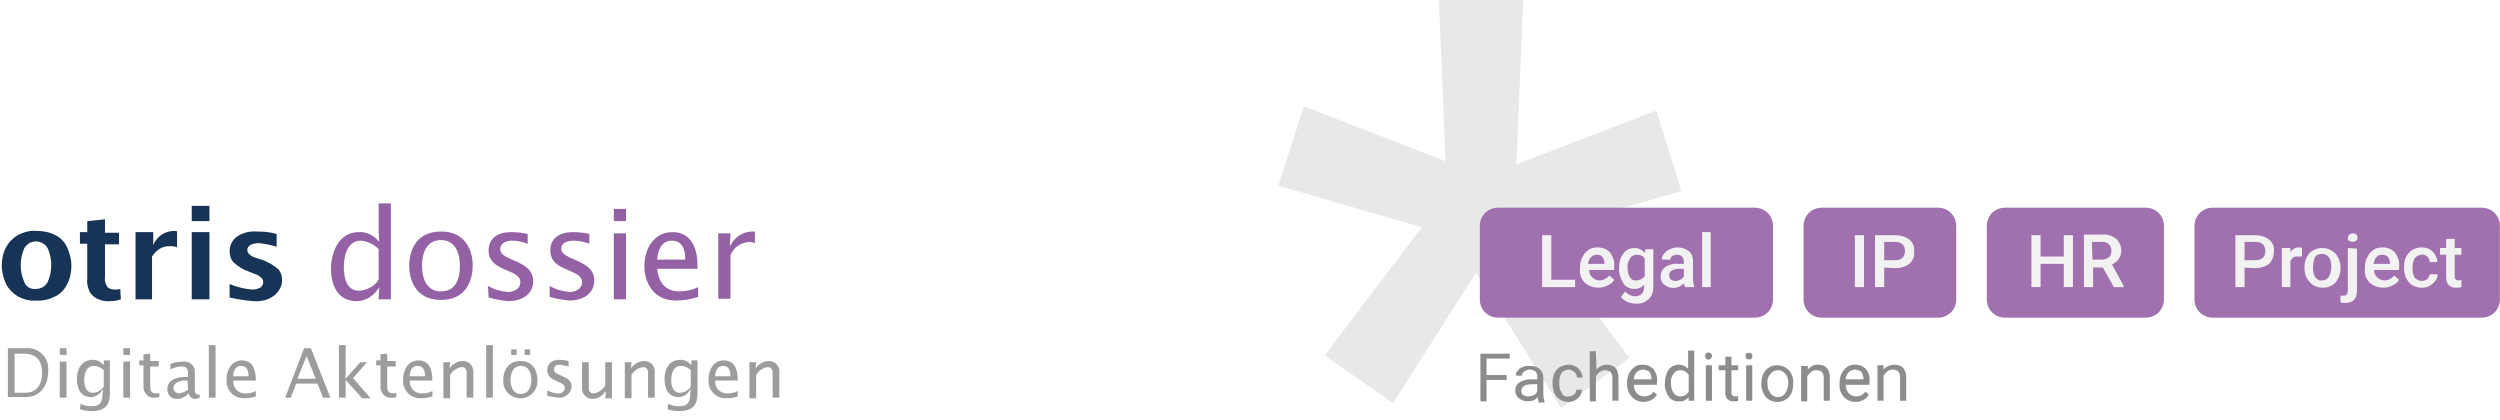 <?xml version="1.0" encoding="utf-8"?>
<!DOCTYPE svg PUBLIC "-//W3C//DTD SVG 1.1//EN" "http://www.w3.org/Graphics/SVG/1.1/DTD/svg11.dtd">
<svg version="1.1" id="Ebene_1" xmlns="http://www.w3.org/2000/svg" xmlns:xlink="http://www.w3.org/1999/xlink" x="0px" y="0px"
	 width="375.77px" height="63.08px" viewBox="0 0 375.77 63.08" enable-background="new 0 0 375.77 63.08" xml:space="preserve">
<g id="ArtBoard1" transform="matrix(0.995,0,0,1,-41.709,0)">
	<rect x="41.935" fill="none" width="377.811" height="63.077"/>
	<g transform="matrix(1.005,0,0,1,-2.212,0)">
		<path fill="#E9E8E8" d="M257.624,34.155l-21.576-6.243l3.855-11.937l21.301,8.264L260.194,0h12.67l-1.01,24.698l21.025-8.08
			l3.764,12.12l-21.941,6.243l14.137,18.822l-10.281,7.528l-12.762-20.383l-12.488,19.648l-10.283-7.161L257.624,34.155z"/>
	</g>
	<g transform="matrix(1.005,0,0,1,-2.212,0)">
		<path fill="#A071AE" d="M345.305,31.217h21.119c1.559,0,2.754,1.193,2.754,2.755V44.99c0,1.561-1.195,2.754-2.754,2.754h-21.119
			c-1.561,0-2.754-1.193-2.754-2.754V33.972C342.551,32.41,343.745,31.217,345.305,31.217z"/>
	</g>
	<g transform="matrix(1.005,0,0,1,-2.212,0)">
		<path fill="#F2F2F2" d="M355.497,43.153h-1.377v-3.489h-3.488v3.489h-1.377V35.35h1.377v3.213h3.488V35.35h1.377V43.153z"/>
	</g>
	<g transform="matrix(1.005,0,0,1,-2.212,0)">
		<path fill="#F2F2F2" d="M359.997,40.216h-1.469v2.938h-1.379v-7.896h2.754c0.736-0.092,1.471,0.185,2.113,0.643
			c0.826,0.827,1.01,2.111,0.367,3.03c-0.275,0.367-0.643,0.643-1.01,0.826l1.744,3.214v0.184h-1.469L359.997,40.216z
			 M358.434,39.021h1.379c0.367,0,0.732-0.092,1.102-0.368c0.273-0.274,0.367-0.55,0.367-0.917s-0.094-0.735-0.367-1.01
			c-0.275-0.276-0.643-0.368-1.102-0.368h-1.469L358.434,39.021z"/>
	</g>
	<g transform="matrix(1.005,0,0,1,-2.212,0)">
		<path fill="#A071AE" d="M376.522,31.217h40.4c1.559,0,2.754,1.193,2.754,2.755V44.99c0,1.561-1.195,2.754-2.754,2.754h-40.4
			c-1.561,0-2.754-1.193-2.754-2.754V33.972C373.768,32.41,374.962,31.217,376.522,31.217z"/>
	</g>
	<g transform="matrix(1.005,0,0,1,-2.212,0)">
		<path fill="#F2F2F2" d="M381.298,40.216v2.938h-1.377V35.35h2.938c0.734,0,1.469,0.184,2.111,0.642
			c0.551,0.459,0.826,1.102,0.734,1.837c0,0.734-0.275,1.377-0.734,1.836c-0.643,0.459-1.377,0.644-2.111,0.644L381.298,40.216z
			 M381.298,39.113h1.652c0.367,0,0.826-0.092,1.104-0.367c0.273-0.276,0.365-0.643,0.365-1.01s-0.092-0.735-0.365-1.01
			c-0.277-0.276-0.645-0.368-1.104-0.368h-1.652V39.113z"/>
	</g>
	<g transform="matrix(1.005,0,0,1,-2.212,0)">
		<path fill="#F2F2F2" d="M389.928,38.562c-0.184,0-0.367,0-0.553,0c-0.549-0.093-1.01,0.184-1.193,0.734v3.856h-1.285v-5.877h1.285
			v0.644c0.277-0.459,0.736-0.735,1.287-0.735c0.182,0,0.275,0,0.459,0.092V38.562z"/>
	</g>
	<g transform="matrix(1.005,0,0,1,-2.212,0)">
		<path fill="#F2F2F2" d="M390.296,40.216c0-0.552,0.092-1.103,0.365-1.562c0.186-0.458,0.553-0.825,0.92-1.009
			c0.459-0.275,0.918-0.368,1.377-0.368c0.734,0,1.377,0.276,1.928,0.734c0.459,0.552,0.828,1.286,0.828,2.021v0.276
			c0,0.551-0.094,1.009-0.369,1.56c-0.184,0.46-0.551,0.827-0.918,1.011c-0.459,0.275-0.918,0.366-1.377,0.366
			c-0.734,0-1.469-0.274-1.928-0.825C390.477,41.775,390.296,41.041,390.296,40.216z M391.581,40.308
			c0,0.458,0.092,1.009,0.367,1.377c0.275,0.366,0.643,0.551,1.01,0.458c0.367,0,0.828-0.184,1.01-0.55
			c0.275-0.46,0.367-1.011,0.367-1.562c0-0.459-0.092-1.01-0.367-1.378c-0.459-0.55-1.193-0.643-1.836-0.274
			c-0.092,0.091-0.184,0.184-0.275,0.274C391.673,39.205,391.581,39.756,391.581,40.308z"/>
	</g>
	<g transform="matrix(1.005,0,0,1,-2.212,0)">
		<path fill="#F2F2F2" d="M398.192,37.369v6.335c0,0.459-0.094,1.01-0.461,1.377c-0.365,0.367-0.826,0.459-1.285,0.459
			c-0.275,0-0.459,0-0.732-0.092v-1.01c0.184,0,0.273,0,0.457,0c0.459,0,0.643-0.275,0.643-0.734v-6.428L398.192,37.369z
			 M396.813,35.808c0-0.458,0.369-0.734,0.828-0.734c0.184,0,0.367,0.092,0.457,0.184c0.094,0.093,0.184,0.276,0.184,0.459
			c0,0.184-0.09,0.368-0.184,0.459c-0.184,0.093-0.367,0.184-0.549,0.184c-0.184,0-0.367-0.091-0.551-0.184
			C396.813,36.175,396.813,35.991,396.813,35.808z"/>
	</g>
	<g transform="matrix(1.005,0,0,1,-2.212,0)">
		<path fill="#F2F2F2" d="M402.139,43.244c-0.734,0-1.469-0.274-2.02-0.733c-0.553-0.552-0.826-1.286-0.736-2.111v-0.184
			c0-0.552,0.094-1.103,0.369-1.562c0.184-0.458,0.551-0.825,0.918-1.101c0.367-0.276,0.918-0.368,1.377-0.368
			c0.734,0,1.377,0.276,1.836,0.735c0.459,0.643,0.736,1.377,0.643,2.111v0.551h-3.764c0,0.459,0.184,0.826,0.459,1.103
			c0.275,0.274,0.643,0.458,1.102,0.458c0.551,0,1.102-0.275,1.469-0.734l0.734,0.643c-0.184,0.368-0.549,0.644-0.918,0.827
			C403.057,43.153,402.598,43.244,402.139,43.244z M401.956,38.287c-0.367,0-0.643,0.092-0.826,0.366
			c-0.277,0.276-0.367,0.644-0.459,1.011h2.479v-0.092c0-0.367-0.092-0.734-0.367-1.01
			C402.598,38.379,402.323,38.287,401.956,38.287z"/>
	</g>
	<g transform="matrix(1.005,0,0,1,-2.212,0)">
		<path fill="#F2F2F2" d="M407.923,42.235c0.277,0,0.551-0.093,0.828-0.276c0.182-0.184,0.365-0.459,0.365-0.734h1.195
			c0,0.368-0.094,0.734-0.367,1.011c-0.186,0.275-0.551,0.55-0.828,0.734c-0.365,0.184-0.732,0.274-1.193,0.274
			c-0.734,0-1.469-0.274-1.928-0.825c-0.551-0.644-0.732-1.378-0.732-2.203v-0.093c0-0.734,0.182-1.561,0.732-2.112
			c0.459-0.55,1.193-0.826,1.928-0.826c0.645,0,1.193,0.185,1.654,0.644c0.459,0.459,0.641,1.01,0.734,1.561h-1.195
			c0-0.275-0.09-0.643-0.365-0.826c-0.184-0.184-0.551-0.367-0.828-0.275c-0.365,0-0.734,0.183-1.008,0.459
			c-0.277,0.459-0.369,0.918-0.369,1.377v0.276c0,0.459,0.092,1.009,0.369,1.376C407.188,42.051,407.557,42.235,407.923,42.235z"/>
	</g>
	<g transform="matrix(1.005,0,0,1,-2.212,0)">
		<path fill="#F2F2F2" d="M412.882,35.899v1.377h1.01v1.011h-1.01V41.5c0,0.185,0,0.367,0.092,0.459s0.275,0.184,0.459,0.184
			s0.277,0,0.459-0.092v1.103c-0.275,0.091-0.551,0.091-0.826,0.091c-1.01,0-1.469-0.55-1.469-1.651v-3.306h-0.918v-1.011h0.918
			v-1.377H412.882z"/>
	</g>
	<g transform="matrix(1.005,0,0,1,-2.212,0)">
		<path fill="#A071AE" d="M269.1,31.217h38.561c1.562,0,2.756,1.193,2.756,2.755V44.99c0,1.561-1.193,2.754-2.756,2.754H269.1
			c-1.561,0-2.754-1.193-2.754-2.754V33.972C266.346,32.41,267.54,31.217,269.1,31.217z"/>
	</g>
	<g transform="matrix(1.005,0,0,1,-2.212,0)">
		<path fill="#F2F2F2" d="M277.089,42.051h3.58v1.103h-4.959V35.35h1.379V42.051z"/>
	</g>
	<g transform="matrix(1.005,0,0,1,-2.212,0)">
		<path fill="#F2F2F2" d="M284.157,43.244c-0.732,0-1.469-0.274-2.02-0.733c-0.551-0.552-0.826-1.286-0.734-2.111v-0.184
			c0-0.552,0.092-1.103,0.367-1.562c0.184-0.458,0.551-0.825,0.918-1.101c0.367-0.276,0.826-0.368,1.377-0.368
			c0.734,0,1.377,0.276,1.836,0.735c0.461,0.643,0.736,1.377,0.643,2.111v0.551h-3.764c0,0.459,0.184,0.826,0.461,1.103
			c0.273,0.274,0.643,0.458,1.1,0.458c0.553,0,1.102-0.275,1.471-0.734l0.732,0.643c-0.182,0.368-0.549,0.644-0.918,0.827
			C284.983,43.153,284.616,43.244,284.157,43.244z M283.973,38.287c-0.367,0-0.643,0.092-0.918,0.366
			c-0.275,0.276-0.367,0.644-0.459,1.011h2.479v-0.092c0-0.367-0.092-0.734-0.365-1.01
			C284.616,38.379,284.249,38.287,283.973,38.287z"/>
	</g>
	<g transform="matrix(1.005,0,0,1,-2.212,0)">
		<path fill="#F2F2F2" d="M287.28,40.216c0-0.735,0.184-1.562,0.643-2.112c0.367-0.551,1.01-0.827,1.652-0.827
			s1.193,0.276,1.561,0.734l0.092-0.55h1.193v5.692c0,0.643-0.184,1.377-0.734,1.837c-0.551,0.458-1.193,0.733-1.928,0.642
			c-0.459,0-0.826-0.092-1.285-0.275c-0.367-0.184-0.643-0.366-0.92-0.734l0.645-0.826c0.367,0.459,0.918,0.734,1.469,0.734
			c0.367,0,0.734-0.092,1.01-0.367s0.367-0.643,0.367-1.01v-0.368c-0.367,0.459-0.918,0.643-1.469,0.643
			c-0.643,0-1.285-0.274-1.652-0.825C287.464,41.775,287.188,40.949,287.28,40.216z M288.565,40.308
			c0,0.458,0.092,1.009,0.367,1.377c0.184,0.366,0.643,0.551,1.01,0.458c0.459,0,0.918-0.275,1.193-0.643v-2.57
			c-0.184-0.46-0.643-0.643-1.193-0.643c-0.367,0-0.826,0.183-1.01,0.551C288.657,39.297,288.473,39.756,288.565,40.308z"/>
	</g>
	<g transform="matrix(1.005,0,0,1,-2.212,0)">
		<path fill="#F2F2F2" d="M297.196,43.153c-0.094-0.184-0.094-0.368-0.184-0.551c-0.826,0.825-2.111,0.918-2.938,0.183
			c-0.369-0.274-0.553-0.734-0.553-1.192c0-0.552,0.184-1.103,0.736-1.47c0.549-0.367,1.285-0.551,1.928-0.459h0.826v-0.367
			c0-0.275-0.092-0.551-0.275-0.734s-0.461-0.275-0.736-0.275c-0.273,0-0.551,0.092-0.734,0.183
			c-0.182,0.093-0.275,0.368-0.275,0.552h-1.285c0-0.368,0.092-0.643,0.369-0.918c0.184-0.275,0.551-0.551,0.826-0.643
			c0.365-0.185,0.826-0.276,1.193-0.276c0.549,0,1.191,0.185,1.65,0.552c0.461,0.367,0.645,0.917,0.645,1.469v2.662
			c0,0.46,0.092,0.827,0.182,1.286H297.196z M295.727,42.235c0.273,0,0.549-0.093,0.732-0.185s0.369-0.275,0.553-0.458v-1.193
			h-0.736c-0.365,0-0.732,0.091-1.102,0.274c-0.273,0.185-0.367,0.459-0.367,0.734c0,0.185,0.094,0.459,0.277,0.643
			C295.266,42.143,295.544,42.235,295.727,42.235z"/>
	</g>
	<g transform="matrix(1.005,0,0,1,-2.212,0)">
		<rect x="299.766" y="34.89" fill="#F2F2F2" width="1.285" height="8.264"/>
	</g>
	<g transform="matrix(1.005,0,0,1,-2.212,0)">
		<path fill="#A071AE" d="M317.762,31.217h17.443c1.561,0,2.754,1.193,2.754,2.755V44.99c0,1.561-1.193,2.754-2.754,2.754h-17.443
			c-1.562,0-2.754-1.193-2.754-2.754V33.972C315.009,32.41,316.2,31.217,317.762,31.217z"/>
	</g>
	<g transform="matrix(1.005,0,0,1,-2.212,0)">
		<rect x="322.719" y="35.35" fill="#F2F2F2" width="1.377" height="7.804"/>
	</g>
	<g transform="matrix(1.005,0,0,1,-2.212,0)">
		<path fill="#F2F2F2" d="M327.128,40.216v2.938h-1.379V35.35h3.031c0.732,0,1.469,0.184,2.111,0.642
			c0.551,0.459,0.826,1.102,0.732,1.837c0.094,0.734-0.182,1.377-0.732,1.836c-0.643,0.459-1.379,0.644-2.111,0.644L327.128,40.216z
			 M327.128,39.113h1.652c0.367,0,0.826-0.092,1.102-0.367c0.275-0.276,0.367-0.643,0.367-1.01s-0.092-0.735-0.367-1.01
			c-0.275-0.276-0.643-0.368-1.102-0.368h-1.652V39.113z"/>
	</g>
	<g transform="matrix(1.005,0,0,1,-2.212,0)">
		<path fill="#8C8B8D" d="M270.385,57.108h-3.029v3.214h-0.918v-7.161h4.406v0.735h-3.488v2.478h3.029V57.108z"/>
	</g>
	<g transform="matrix(1.005,0,0,1,-2.212,0)">
		<path fill="#8C8B8D" d="M275.159,60.23c-0.092-0.184-0.092-0.367-0.092-0.551c-0.365,0.459-0.918,0.643-1.561,0.643
			c-0.459,0-0.918-0.184-1.285-0.459s-0.551-0.735-0.551-1.102c0-0.551,0.184-1.011,0.643-1.285c0.551-0.368,1.193-0.46,1.744-0.46
			h0.918v-0.458c0-0.276-0.092-0.551-0.273-0.735c-0.277-0.184-0.553-0.275-0.826-0.275c-0.277,0-0.553,0.092-0.828,0.275
			c-0.184,0.093-0.367,0.368-0.367,0.643h-0.918c0-0.274,0.092-0.55,0.275-0.734c0.184-0.275,0.459-0.459,0.734-0.551
			c0.367-0.184,0.734-0.184,1.104-0.184c0.549,0,1.008,0.092,1.467,0.459c0.367,0.367,0.551,0.826,0.551,1.285v2.479
			c0,0.368,0.094,0.827,0.184,1.194v0.092h-0.918V60.23z M273.598,59.588c0.277,0,0.551-0.092,0.826-0.184
			c0.277-0.092,0.459-0.368,0.551-0.551v-1.103h-0.734c-1.102,0-1.652,0.368-1.652,1.011c0,0.274,0.092,0.458,0.275,0.643
			C273.139,59.496,273.323,59.588,273.598,59.588z"/>
	</g>
	<g transform="matrix(1.005,0,0,1,-2.212,0)">
		<path fill="#8C8B8D" d="M279.659,59.588c0.275,0,0.643-0.092,0.826-0.275c0.275-0.185,0.367-0.459,0.367-0.734h0.826
			c0,0.367-0.092,0.642-0.275,0.918c-0.184,0.275-0.459,0.551-0.734,0.643c-0.275,0.184-0.643,0.275-1.01,0.275
			c-0.643,0-1.285-0.275-1.744-0.734c-0.459-0.552-0.643-1.285-0.643-2.021v-0.183c0-0.46,0.09-0.918,0.275-1.377
			c0.184-0.368,0.457-0.735,0.826-0.919c0.367-0.184,0.826-0.367,1.285-0.367c0.551,0,1.102,0.184,1.471,0.551
			c0.365,0.367,0.641,0.827,0.641,1.377h-0.826c0-0.367-0.184-0.642-0.367-0.825c-0.275-0.185-0.551-0.368-0.826-0.368
			c-0.459,0-0.826,0.184-1.102,0.46c-0.275,0.458-0.367,0.917-0.367,1.469v0.183c0,0.46,0.092,1.011,0.367,1.377
			C278.833,59.496,279.2,59.68,279.659,59.588z"/>
	</g>
	<g transform="matrix(1.005,0,0,1,-2.212,0)">
		<path fill="#8C8B8D" d="M283.884,55.548c0.365-0.459,1.01-0.734,1.559-0.734c1.102,0,1.746,0.643,1.746,1.928v3.489h-0.92v-3.489
			c0-0.275-0.09-0.642-0.273-0.825c-0.184-0.185-0.553-0.276-0.826-0.276c-0.275,0-0.553,0.092-0.828,0.276
			c-0.184,0.184-0.367,0.366-0.551,0.643v3.764h-0.918v-7.529h0.918L283.884,55.548z"/>
	</g>
	<g transform="matrix(1.005,0,0,1,-2.212,0)">
		<path fill="#8C8B8D" d="M290.952,60.414c-0.643,0-1.285-0.275-1.744-0.734c-0.459-0.552-0.734-1.193-0.734-1.929v-0.183
			c0-0.46,0.092-1.01,0.275-1.377c0.184-0.368,0.459-0.735,0.826-1.011s0.734-0.367,1.193-0.367c0.643,0,1.193,0.184,1.652,0.643
			c0.459,0.552,0.643,1.285,0.551,1.929v0.458h-3.488c0,0.46,0.184,0.919,0.459,1.285c0.275,0.276,0.734,0.46,1.102,0.46
			c0.275,0,0.551-0.092,0.826-0.184c0.184-0.092,0.461-0.276,0.551-0.551l0.551,0.459C292.512,60.047,291.778,60.414,290.952,60.414
			z M290.86,55.548c-0.367,0-0.643,0.184-0.918,0.368c-0.275,0.275-0.459,0.734-0.459,1.101h2.664v-0.092
			c0-0.366-0.094-0.733-0.369-1.102C291.594,55.731,291.227,55.548,290.86,55.548z"/>
	</g>
	<g transform="matrix(1.005,0,0,1,-2.212,0)">
		<path fill="#8C8B8D" d="M294.165,57.568c0-0.735,0.184-1.377,0.553-2.021c0.641-0.826,1.926-1.01,2.754-0.275
			c0.09,0.092,0.184,0.092,0.184,0.184v-2.754h0.916v7.528h-0.826V59.68c-0.365,0.459-0.916,0.734-1.559,0.643
			c-0.643,0-1.195-0.275-1.469-0.734C294.348,59.036,294.075,58.303,294.165,57.568z M295.085,57.659c0,0.46,0.09,1.011,0.365,1.377
			c0.277,0.368,0.645,0.552,1.01,0.552c0.553,0,1.012-0.275,1.285-0.734v-2.479c-0.273-0.458-0.732-0.734-1.285-0.734
			c-0.365,0-0.826,0.184-1.01,0.552C295.175,56.559,294.991,57.108,295.085,57.659z"/>
	</g>
	<g transform="matrix(1.005,0,0,1,-2.212,0)">
		<path fill="#8C8B8D" d="M300.225,53.528c0-0.184,0-0.275,0.092-0.367c0.092-0.093,0.275-0.185,0.367-0.185
			c0.275,0,0.551,0.185,0.551,0.46v0.092c0,0.184-0.092,0.275-0.184,0.368c-0.092,0.091-0.275,0.183-0.367,0.183
			C300.501,54.079,300.225,53.804,300.225,53.528L300.225,53.528z M301.235,60.23h-0.918v-5.325h0.918V60.23z"/>
	</g>
	<g transform="matrix(1.005,0,0,1,-2.212,0)">
		<path fill="#8C8B8D" d="M304.173,53.62v1.285h1.01v0.734h-1.01v3.306c0,0.183,0,0.367,0.092,0.459s0.275,0.184,0.459,0.184
			s0.275,0,0.459-0.092v0.734c-0.184,0.092-0.459,0.092-0.732,0.092c-0.369,0-0.643-0.092-0.92-0.367
			c-0.182-0.275-0.365-0.643-0.275-1.01V55.64h-1.01v-0.734h1.01V53.62H304.173z"/>
	</g>
	<g transform="matrix(1.005,0,0,1,-2.212,0)">
		<path fill="#8C8B8D" d="M306.286,53.528c0-0.184,0-0.275,0.092-0.367c0.273-0.185,0.551-0.185,0.826,0
			c0.09,0.092,0.184,0.275,0.09,0.367c0,0.092,0,0.275-0.09,0.368c-0.184,0.183-0.553,0.183-0.826,0
			C306.378,53.804,306.286,53.62,306.286,53.528z M307.294,60.23h-0.916v-5.325h0.916V60.23z"/>
	</g>
	<g transform="matrix(1.005,0,0,1,-2.212,0)">
		<path fill="#8C8B8D" d="M308.673,57.568c0-0.46,0.09-1.01,0.273-1.377c0.186-0.368,0.461-0.735,0.828-0.919
			c0.367-0.275,0.826-0.367,1.285-0.367c0.643,0,1.285,0.275,1.744,0.734c0.459,0.552,0.734,1.285,0.643,2.02v0.092
			c0,0.46-0.092,0.919-0.275,1.377c-0.184,0.368-0.459,0.735-0.826,0.919c-0.367,0.275-0.826,0.367-1.285,0.367
			c-0.643,0-1.285-0.275-1.744-0.734C308.856,59.036,308.581,58.303,308.673,57.568z M309.589,57.659
			c0,0.552,0.094,1.011,0.461,1.469c0.459,0.644,1.377,0.735,1.928,0.276c0.092-0.092,0.184-0.185,0.275-0.276
			c0.275-0.458,0.459-1.009,0.459-1.56c0-0.552-0.092-1.01-0.459-1.377c-0.275-0.368-0.643-0.552-1.102-0.552
			s-0.826,0.184-1.102,0.552C309.682,56.559,309.499,57.108,309.589,57.659z"/>
	</g>
	<g transform="matrix(1.005,0,0,1,-2.212,0)">
		<path fill="#8C8B8D" d="M315.651,54.905v0.643c0.365-0.459,1.01-0.826,1.559-0.734c1.102,0,1.746,0.643,1.746,1.928v3.489h-0.92
			v-3.489c0-0.275-0.09-0.642-0.273-0.825c-0.184-0.185-0.553-0.276-0.826-0.276c-0.275,0-0.553,0.092-0.828,0.276
			c-0.184,0.184-0.367,0.366-0.551,0.643v3.764h-0.918v-5.325h1.012V54.905z"/>
	</g>
	<g transform="matrix(1.005,0,0,1,-2.212,0)">
		<path fill="#8C8B8D" d="M322.811,60.414c-0.643,0-1.285-0.275-1.744-0.734c-0.461-0.552-0.734-1.193-0.643-1.929v-0.183
			c0-0.46,0.092-1.01,0.275-1.377c0.184-0.368,0.459-0.735,0.826-1.011s0.734-0.367,1.193-0.367c0.643,0,1.195,0.184,1.652,0.643
			c0.459,0.552,0.643,1.285,0.551,1.929v0.458h-3.58c0,0.46,0.184,0.919,0.459,1.285c0.275,0.276,0.734,0.46,1.102,0.46
			c0.275,0,0.551-0.092,0.828-0.184c0.184-0.185,0.457-0.276,0.549-0.551l0.551,0.459C324.372,60.047,323.637,60.414,322.811,60.414
			z M322.719,55.548c-0.367,0-0.643,0.184-0.918,0.368c-0.275,0.275-0.459,0.734-0.459,1.101h2.662v-0.092
			c0-0.366-0.09-0.733-0.367-1.102C323.362,55.731,323.087,55.548,322.719,55.548z"/>
	</g>
	<g transform="matrix(1.005,0,0,1,-2.212,0)">
		<path fill="#8C8B8D" d="M327.034,54.905v0.643c0.367-0.459,1.01-0.734,1.652-0.734c1.104,0,1.746,0.643,1.746,1.928v3.489h-0.92
			v-3.58c0-0.276-0.09-0.643-0.273-0.827c-0.186-0.184-0.553-0.275-0.828-0.275c-0.273,0-0.549,0.092-0.826,0.275
			c-0.184,0.185-0.367,0.368-0.551,0.643v3.765h-0.918v-5.325H327.034z"/>
	</g>
	<g transform="matrix(1.005,0,0,1,-2.212,0)">
		<path fill="#9C9C9E" d="M45.095,52.334h2.663c1.745-0.184,3.305,1.194,3.397,2.847c0,0.184,0,0.367,0,0.643
			c0,2.02-1.102,3.856-3.397,3.856h-2.663V52.334z M46.105,59.036h1.652c1.01,0,2.479-0.55,2.479-3.028
			c0-2.755-2.021-2.847-2.755-2.847h-1.377V59.036z"/>
	</g>
	<g transform="matrix(1.005,0,0,1,-2.212,0)">
		<path fill="#9C9C9E" d="M52.899,52.334h1.01v1.011h-1.01V52.334z M52.899,54.354h1.01v5.417h-1.01V54.354z"/>
	</g>
	<g transform="matrix(1.005,0,0,1,-2.212,0)">
		<path fill="#9C9C9E" d="M60.427,59.128c0,1.654-0.642,2.663-2.754,2.663c-0.551,0-1.193-0.092-1.745-0.275l0.092-0.826
			c0.551,0.275,1.102,0.367,1.653,0.367c1.469,0,1.652-0.826,1.652-1.929l0.092-0.55h-0.092c-0.367,0.642-1.01,1.102-1.744,1.102
			c-1.561,0-2.112-1.285-2.112-2.755c0-1.469,0.735-2.846,2.387-2.846c0.643,0,1.193,0.275,1.561,0.734h0.092v-0.643h0.917V59.128z
			 M59.51,55.64c-0.368-0.367-0.918-0.643-1.47-0.643c-1.102,0-1.469,1.011-1.469,2.203c0,0.827,0.275,1.836,1.285,1.836
			c0.643,0,1.286-0.366,1.653-0.917V55.64z"/>
	</g>
	<g transform="matrix(1.005,0,0,1,-2.212,0)">
		<path fill="#9C9C9E" d="M62.448,52.334h1.01v1.011h-1.01V52.334z M62.448,54.354h1.01v5.417h-1.01V54.354z"/>
	</g>
	<g transform="matrix(1.005,0,0,1,-2.212,0)">
		<path fill="#9C9C9E" d="M67.773,54.354v0.734h-1.286v2.847c0,0.734,0.092,1.192,0.918,1.192c0.183,0,0.275,0,0.458-0.092v0.644
			c-0.275,0.092-0.458,0.092-0.734,0.092c-0.826,0.092-1.562-0.552-1.653-1.469v-0.092v-3.306h-0.642v-0.734h0.642v-0.918
			l1.01-0.092v1.102h1.286V54.354z"/>
	</g>
	<g transform="matrix(1.005,0,0,1,-2.212,0)">
		<path fill="#9C9C9E" d="M73.925,59.771c-0.184,0.092-0.459,0.184-0.734,0.184c-0.459,0-0.826-0.367-0.918-0.827
			c-0.459,0.46-1.01,0.827-1.653,0.827c-0.826,0.092-1.469-0.459-1.561-1.285c0-0.092,0-0.092,0-0.184
			c0-1.01,0.827-1.836,2.755-1.836h0.367v-0.368c0-0.734-0.092-1.193-1.01-1.193c-0.551,0-1.194,0.184-1.653,0.459v-0.826
			c0.642-0.276,1.285-0.367,1.928-0.367c0.827-0.092,1.653,0.459,1.745,1.285v2.755c0,0.367,0,0.918,0.55,0.918h0.184V59.771z
			 M72.088,57.2h-0.459c-0.551,0-1.652,0.276-1.652,1.103c0,0.459,0.367,0.825,0.826,0.825h0.092
			c0.458-0.092,0.918-0.274,1.286-0.55L72.088,57.2z"/>
	</g>
	<g transform="matrix(1.005,0,0,1,-2.212,0)">
		<rect x="75.302" y="51.876" fill="#9C9C9E" width="1.01" height="7.896"/>
	</g>
	<g transform="matrix(1.005,0,0,1,-2.212,0)">
		<path fill="#9C9C9E" d="M78.974,57.2c-0.092,1.011,0.643,1.836,1.561,1.928c0.092,0,0.184,0,0.275,0
			c0.551,0,1.102-0.092,1.561-0.366v0.826c-0.55,0.184-1.193,0.275-1.836,0.275c-1.377,0-2.571-1.102-2.571-2.57
			c0-0.093,0-0.185,0-0.276c0-1.377,0.734-2.846,2.295-2.846c1.745,0,2.112,1.561,2.112,3.029H78.974z M81.27,56.559
			c0-0.735-0.184-1.562-1.102-1.562c-0.918,0-1.193,0.826-1.193,1.562H81.27z"/>
	</g>
	<g transform="matrix(1.005,0,0,1,-2.212,0)">
		<path fill="#9C9C9E" d="M89.625,52.334h1.01l2.938,7.438h-1.102l-0.826-2.112h-3.214l-0.826,2.112h-0.827L89.625,52.334z
			 M91.369,56.925l-1.377-3.396l-1.377,3.396H91.369z"/>
	</g>
	<g transform="matrix(1.005,0,0,1,-2.212,0)">
		<path fill="#9C9C9E" d="M94.858,51.876h1.01v7.896h-1.01V51.876z M98.347,59.863l-2.57-2.847l2.295-2.571h1.01l-2.112,2.388
			l2.663,3.03H98.347z"/>
	</g>
	<g transform="matrix(1.005,0,0,1,-2.212,0)">
		<path fill="#9C9C9E" d="M103.397,54.354v0.734h-1.286v2.847c0,0.734,0.092,1.192,0.919,1.192c0.183,0,0.275,0,0.458-0.092v0.644
			c-0.276,0.092-0.458,0.092-0.734,0.092c-0.827,0.092-1.561-0.552-1.653-1.469v-0.092v-3.306h-0.643v-0.734h0.643v-0.918
			l1.01-0.092v1.102h1.286V54.354z"/>
	</g>
	<g transform="matrix(1.005,0,0,1,-2.212,0)">
		<path fill="#9C9C9E" d="M105.509,57.2c-0.091,1.011,0.643,1.836,1.561,1.928c0.092,0,0.184,0,0.275,0
			c0.551,0,1.102-0.092,1.561-0.366v0.826c-0.551,0.184-1.193,0.275-1.836,0.275c-1.377,0-2.571-1.102-2.571-2.57
			c0-0.093,0-0.185,0-0.276c0-1.377,0.735-2.846,2.295-2.846c1.745,0,2.112,1.561,2.112,3.029H105.509z M107.804,56.559
			c0-0.735-0.184-1.562-1.102-1.562c-0.918,0-1.193,0.826-1.193,1.562H107.804z"/>
	</g>
	<g transform="matrix(1.005,0,0,1,-2.212,0)">
		<path fill="#9C9C9E" d="M111.477,55.364c0.459-0.643,1.194-1.102,2.02-1.102s1.561,0.643,1.561,1.561v3.948h-1.01v-3.764
			c0-0.552-0.276-0.827-0.735-0.827c-0.734,0.092-1.377,0.551-1.744,1.193v3.489h-1.01v-5.418h1.01L111.477,55.364z"/>
	</g>
	<g transform="matrix(1.005,0,0,1,-2.212,0)">
		<rect x="116.986" y="51.876" fill="#9C9C9E" width="1.01" height="7.896"/>
	</g>
	<g transform="matrix(1.005,0,0,1,-2.212,0)">
		<path fill="#9C9C9E" d="M119.556,57.108c0-1.192,0.551-2.846,2.571-2.846s2.571,1.653,2.571,2.846
			c0.092,1.378-0.918,2.663-2.387,2.755c-1.377,0.092-2.663-0.918-2.755-2.387C119.556,57.385,119.556,57.2,119.556,57.108z
			 M123.78,57.108c0-1.009-0.367-2.111-1.561-2.111c-1.194,0-1.562,1.103-1.562,2.111c0,1.011,0.368,2.111,1.562,2.111
			C123.413,59.22,123.78,58.027,123.78,57.108z M120.75,52.519h0.826v0.826h-0.826V52.519z M122.77,52.519h0.827v0.826h-0.827
			V52.519z"/>
	</g>
	<g transform="matrix(1.005,0,0,1,-2.212,0)">
		<path fill="#9C9C9E" d="M126.167,58.67c0.459,0.275,1.102,0.458,1.652,0.458c0.459,0.092,0.919-0.274,1.01-0.825
			c0-1.103-2.662-0.826-2.662-2.663c0-1.01,0.734-1.561,1.836-1.561c0.459,0,0.917,0.092,1.377,0.184v0.826
			c-0.459-0.092-0.826-0.184-1.285-0.275c-0.459,0-0.918,0.184-0.918,0.734c0,1.011,2.663,0.826,2.663,2.571
			c-0.092,1.009-1.011,1.744-2.021,1.652c-0.551-0.092-1.102-0.184-1.652-0.275V58.67z"/>
	</g>
	<g transform="matrix(1.005,0,0,1,-2.212,0)">
		<path fill="#9C9C9E" d="M134.89,59.863l0.091-1.01h-0.091c-0.459,0.643-1.102,1.102-1.929,1.102c-0.826,0-1.561-0.643-1.561-1.561
			v-3.949h1.01v3.857c0,0.551,0.275,0.825,0.734,0.825c0.734-0.092,1.377-0.55,1.745-1.192v-3.49h1.01v5.418H134.89L134.89,59.863z"
			/>
	</g>
	<g transform="matrix(1.005,0,0,1,-2.212,0)">
		<path fill="#9C9C9E" d="M138.745,55.364c0.459-0.643,1.194-1.102,2.021-1.102c0.826,0,1.561,0.643,1.561,1.561v3.948h-1.01v-3.764
			c0-0.552-0.275-0.827-0.735-0.827c-0.734,0.092-1.377,0.551-1.745,1.193v3.489h-1.01v-5.418h1.01L138.745,55.364z"/>
	</g>
	<g transform="matrix(1.005,0,0,1,-2.212,0)">
		<path fill="#9C9C9E" d="M148.753,59.128c0,1.654-0.642,2.663-2.754,2.663c-0.55,0-1.193-0.092-1.744-0.275l0.092-0.826
			c0.551,0.275,1.102,0.367,1.652,0.367c1.469,0,1.653-0.826,1.653-1.929l0.092-0.55h-0.092c-0.367,0.642-1.01,1.102-1.744,1.102
			c-1.561,0-2.112-1.285-2.112-2.755c0-1.469,0.735-2.846,2.387-2.846c0.643,0,1.193,0.275,1.561,0.734h0.092v-0.643h0.917V59.128z
			 M147.743,55.64c-0.367-0.367-0.917-0.643-1.469-0.643c-1.102,0-1.469,1.011-1.469,2.203c0,0.827,0.276,1.836,1.286,1.836
			c0.643,0,1.285-0.366,1.652-0.917V55.64z"/>
	</g>
	<g transform="matrix(1.005,0,0,1,-2.212,0)">
		<path fill="#9C9C9E" d="M151.416,57.2c-0.092,1.011,0.643,1.836,1.561,1.928c0.092,0,0.184,0,0.275,0
			c0.551,0,1.102-0.092,1.561-0.366v0.826c-0.551,0.184-1.194,0.275-1.836,0.275c-1.377,0-2.571-1.102-2.571-2.57
			c0-0.093,0-0.185,0-0.276c0-1.377,0.734-2.846,2.295-2.846c1.745,0,2.111,1.561,2.111,3.029H151.416z M153.712,56.559
			c0-0.735-0.184-1.562-1.102-1.562s-1.193,0.826-1.193,1.562H153.712z"/>
	</g>
	<g transform="matrix(1.005,0,0,1,-2.212,0)">
		<path fill="#9C9C9E" d="M157.476,55.364c0.459-0.643,1.193-1.102,2.02-1.102s1.561,0.643,1.561,1.561v3.948h-1.01v-3.764
			c0-0.552-0.275-0.827-0.734-0.827c-0.735,0.092-1.377,0.551-1.745,1.193v3.489h-1.01v-5.418h1.01L157.476,55.364z"/>
	</g>
	<g transform="matrix(1.005,0,0,1,-2.212,0)">
		<path fill="#173355" d="M49.318,45.173c-0.918,0.092-1.928-0.183-2.754-0.643c-0.735-0.459-1.377-1.103-1.745-1.836
			c-0.368-0.827-0.643-1.836-0.643-2.755c0-0.918,0.183-1.929,0.643-2.755c0.367-0.734,1.01-1.377,1.745-1.835
			c0.918-0.46,1.836-0.735,2.846-0.644c1.01,0,1.929,0.184,2.847,0.644c0.734,0.366,1.377,1.009,1.745,1.835
			c0.367,0.826,0.643,1.837,0.643,2.755c0,0.919-0.184,1.928-0.643,2.755c-0.367,0.826-1.01,1.469-1.745,1.836
			C51.339,44.99,50.328,45.265,49.318,45.173z M49.318,43.428c0.735,0,1.377-0.366,1.745-1.009c0.368-0.826,0.551-1.653,0.551-2.571
			s-0.184-1.744-0.551-2.571c-0.551-0.918-1.745-1.285-2.754-0.734c-0.276,0.185-0.551,0.459-0.734,0.734
			c-0.367,0.827-0.551,1.653-0.551,2.571s0.184,1.745,0.551,2.571C47.85,43.153,48.584,43.521,49.318,43.428z"/>
	</g>
	<g transform="matrix(1.005,0,0,1,-2.212,0)">
		<path fill="#173355" d="M62.08,44.99c-0.551,0.183-1.01,0.274-1.561,0.274c-0.734,0.092-1.377-0.092-2.02-0.367
			c-0.459-0.275-0.826-0.551-1.102-1.01c-0.275-0.644-0.459-1.285-0.368-1.929v-5.325h-1.102V34.89h1.102v-1.653l2.663-0.274v2.02
			h2.112v1.745h-2.112v4.958c-0.091,0.551,0.092,1.01,0.368,1.469c0.275,0.274,0.734,0.367,1.102,0.367c0.276,0,0.551,0,0.826-0.093
			L62.08,44.99z"/>
	</g>
	<g transform="matrix(1.005,0,0,1,-2.212,0)">
		<path fill="#173355" d="M64.284,44.99V34.89h2.663v1.929c0.276-0.644,0.735-1.194,1.286-1.562
			c0.551-0.367,1.194-0.551,1.836-0.551c0.183,0,0.367,0,0.459,0.092v2.387c-0.368-0.184-0.734-0.184-1.102-0.184
			c-0.551,0-1.01,0.092-1.47,0.368c-0.458,0.275-0.917,0.734-1.193,1.193v6.428H64.284z"/>
	</g>
	<g transform="matrix(1.005,0,0,1,-2.212,0)">
		<path fill="#173355" d="M72.731,33.236v-2.295h2.663v2.295H72.731z M72.731,44.99V34.89h2.663V44.99H72.731z"/>
	</g>
	<g transform="matrix(1.005,0,0,1,-2.212,0)">
		<path fill="#173355" d="M78.424,44.714v-2.02c1.102,0.459,2.203,0.733,3.397,0.826c0.458,0,0.826-0.093,1.193-0.276
			c0.275-0.183,0.459-0.459,0.459-0.825c0-0.276-0.092-0.552-0.367-0.734c-0.276-0.276-0.644-0.46-1.01-0.552l-0.918-0.367
			c-0.826-0.275-1.469-0.734-2.112-1.285c-0.459-0.459-0.642-1.102-0.642-1.744c0-0.827,0.367-1.562,1.01-2.112
			c0.918-0.643,2.02-0.918,3.121-0.826c1.01,0,2.021,0.092,2.938,0.367v1.928c-0.826-0.274-1.745-0.459-2.663-0.551
			c-0.459,0-0.918,0.092-1.286,0.276c-0.275,0.183-0.459,0.458-0.459,0.734c0,0.275,0.092,0.458,0.275,0.643
			c0.275,0.274,0.643,0.458,1.01,0.551l0.827,0.275c0.918,0.275,1.836,0.826,2.571,1.469c0.367,0.459,0.551,1.01,0.551,1.652
			c0,0.827-0.458,1.653-1.102,2.204c-0.918,0.734-2.02,1.01-3.214,0.918C80.811,45.173,79.617,44.99,78.424,44.714z"/>
	</g>
	<g transform="matrix(1.005,0,0,1,-2.212,0)">
		<path fill="#9561A5" d="M100.918,43.153c-0.735,1.285-2.02,2.111-3.397,2.111c-2.847,0-3.857-2.387-3.857-4.865
			c0-2.479,1.194-5.51,4.132-5.51c1.194-0.092,2.295,0.46,3.03,1.378h0.092l-0.092-1.378v-4.315h1.837V44.99h-1.837L100.918,43.153z
			 M100.826,37.461c-0.643-0.734-1.652-1.193-2.662-1.286c-2.02,0-2.571,2.204-2.571,3.948c0,1.562,0.367,3.581,2.295,3.581
			c1.193-0.092,2.295-0.643,2.938-1.653V37.461z"/>
	</g>
	<g transform="matrix(1.005,0,0,1,-2.212,0)">
		<path fill="#9561A5" d="M105.418,39.939c0-2.203,1.01-5.142,4.774-5.142c3.765,0,4.774,2.938,4.774,5.142
			c0,1.653-0.643,5.142-4.774,5.142C106.06,45.081,105.418,41.593,105.418,39.939z M113.037,39.939c0-1.836-0.642-3.855-2.846-3.855
			s-2.847,2.02-2.847,3.855s0.643,3.856,2.847,3.856S113.037,41.959,113.037,39.939z"/>
	</g>
	<g transform="matrix(1.005,0,0,1,-2.212,0)">
		<path fill="#9561A5" d="M117.261,42.97c0.918,0.551,1.928,0.826,3.03,0.918c0.827,0,1.836-0.46,1.836-1.469
			c0-2.111-4.774-1.47-4.774-4.774c0-1.837,1.377-2.755,3.397-2.755c0.826,0,1.652,0.092,2.479,0.275v1.469
			c-0.734-0.275-1.561-0.459-2.387-0.459s-1.745,0.367-1.745,1.286c0,1.836,4.958,1.561,4.958,4.774
			c0,2.111-1.835,3.029-3.764,3.029c-1.01-0.092-2.02-0.274-2.938-0.551L117.261,42.97z"/>
	</g>
	<g transform="matrix(1.005,0,0,1,-2.212,0)">
		<path fill="#9561A5" d="M126.534,42.97c0.919,0.551,1.929,0.826,3.03,0.918c0.827,0,1.836-0.46,1.836-1.469
			c0-2.111-4.774-1.47-4.774-4.774c0-1.837,1.377-2.755,3.397-2.755c0.826,0,1.652,0.092,2.479,0.275v1.469
			c-0.734-0.275-1.561-0.459-2.387-0.459c-0.826,0-1.836,0.275-1.836,1.194c0,1.836,4.958,1.561,4.958,4.773
			c0,2.112-1.836,3.03-3.765,3.03c-1.01-0.092-2.02-0.275-2.938-0.551V42.97z"/>
	</g>
	<g transform="matrix(1.005,0,0,1,-2.212,0)">
		<path fill="#9561A5" d="M136.175,31.401h1.836v1.835h-1.836V31.401z M136.175,35.073h1.836v9.917h-1.836V35.073z"/>
	</g>
	<g transform="matrix(1.005,0,0,1,-2.212,0)">
		<path fill="#9561A5" d="M142.694,40.216c0.092,2.111,1.193,3.58,3.305,3.58c1.01,0,1.929-0.184,2.847-0.643v1.469
			c-1.102,0.368-2.204,0.551-3.305,0.551c-4.04,0-4.774-3.58-4.774-5.142c0-2.57,1.377-5.142,4.223-5.142
			c3.122,0,3.856,2.938,3.764,5.51h-6.059V40.216z M146.918,39.021c0-1.377-0.368-2.847-2.021-2.847
			c-1.652,0-2.111,1.562-2.203,2.847H146.918z"/>
	</g>
	<g transform="matrix(1.005,0,0,1,-2.212,0)">
		<path fill="#9561A5" d="M153.619,36.909h0.092c0.551-1.193,1.745-2.02,3.122-2.111h0.55v1.744
			c-0.275-0.092-0.55-0.184-0.826-0.184c-1.286,0.092-2.387,0.826-2.846,2.021v6.519h-1.836v-9.824h1.836L153.619,36.909z"/>
	</g>
</g>
</svg>
